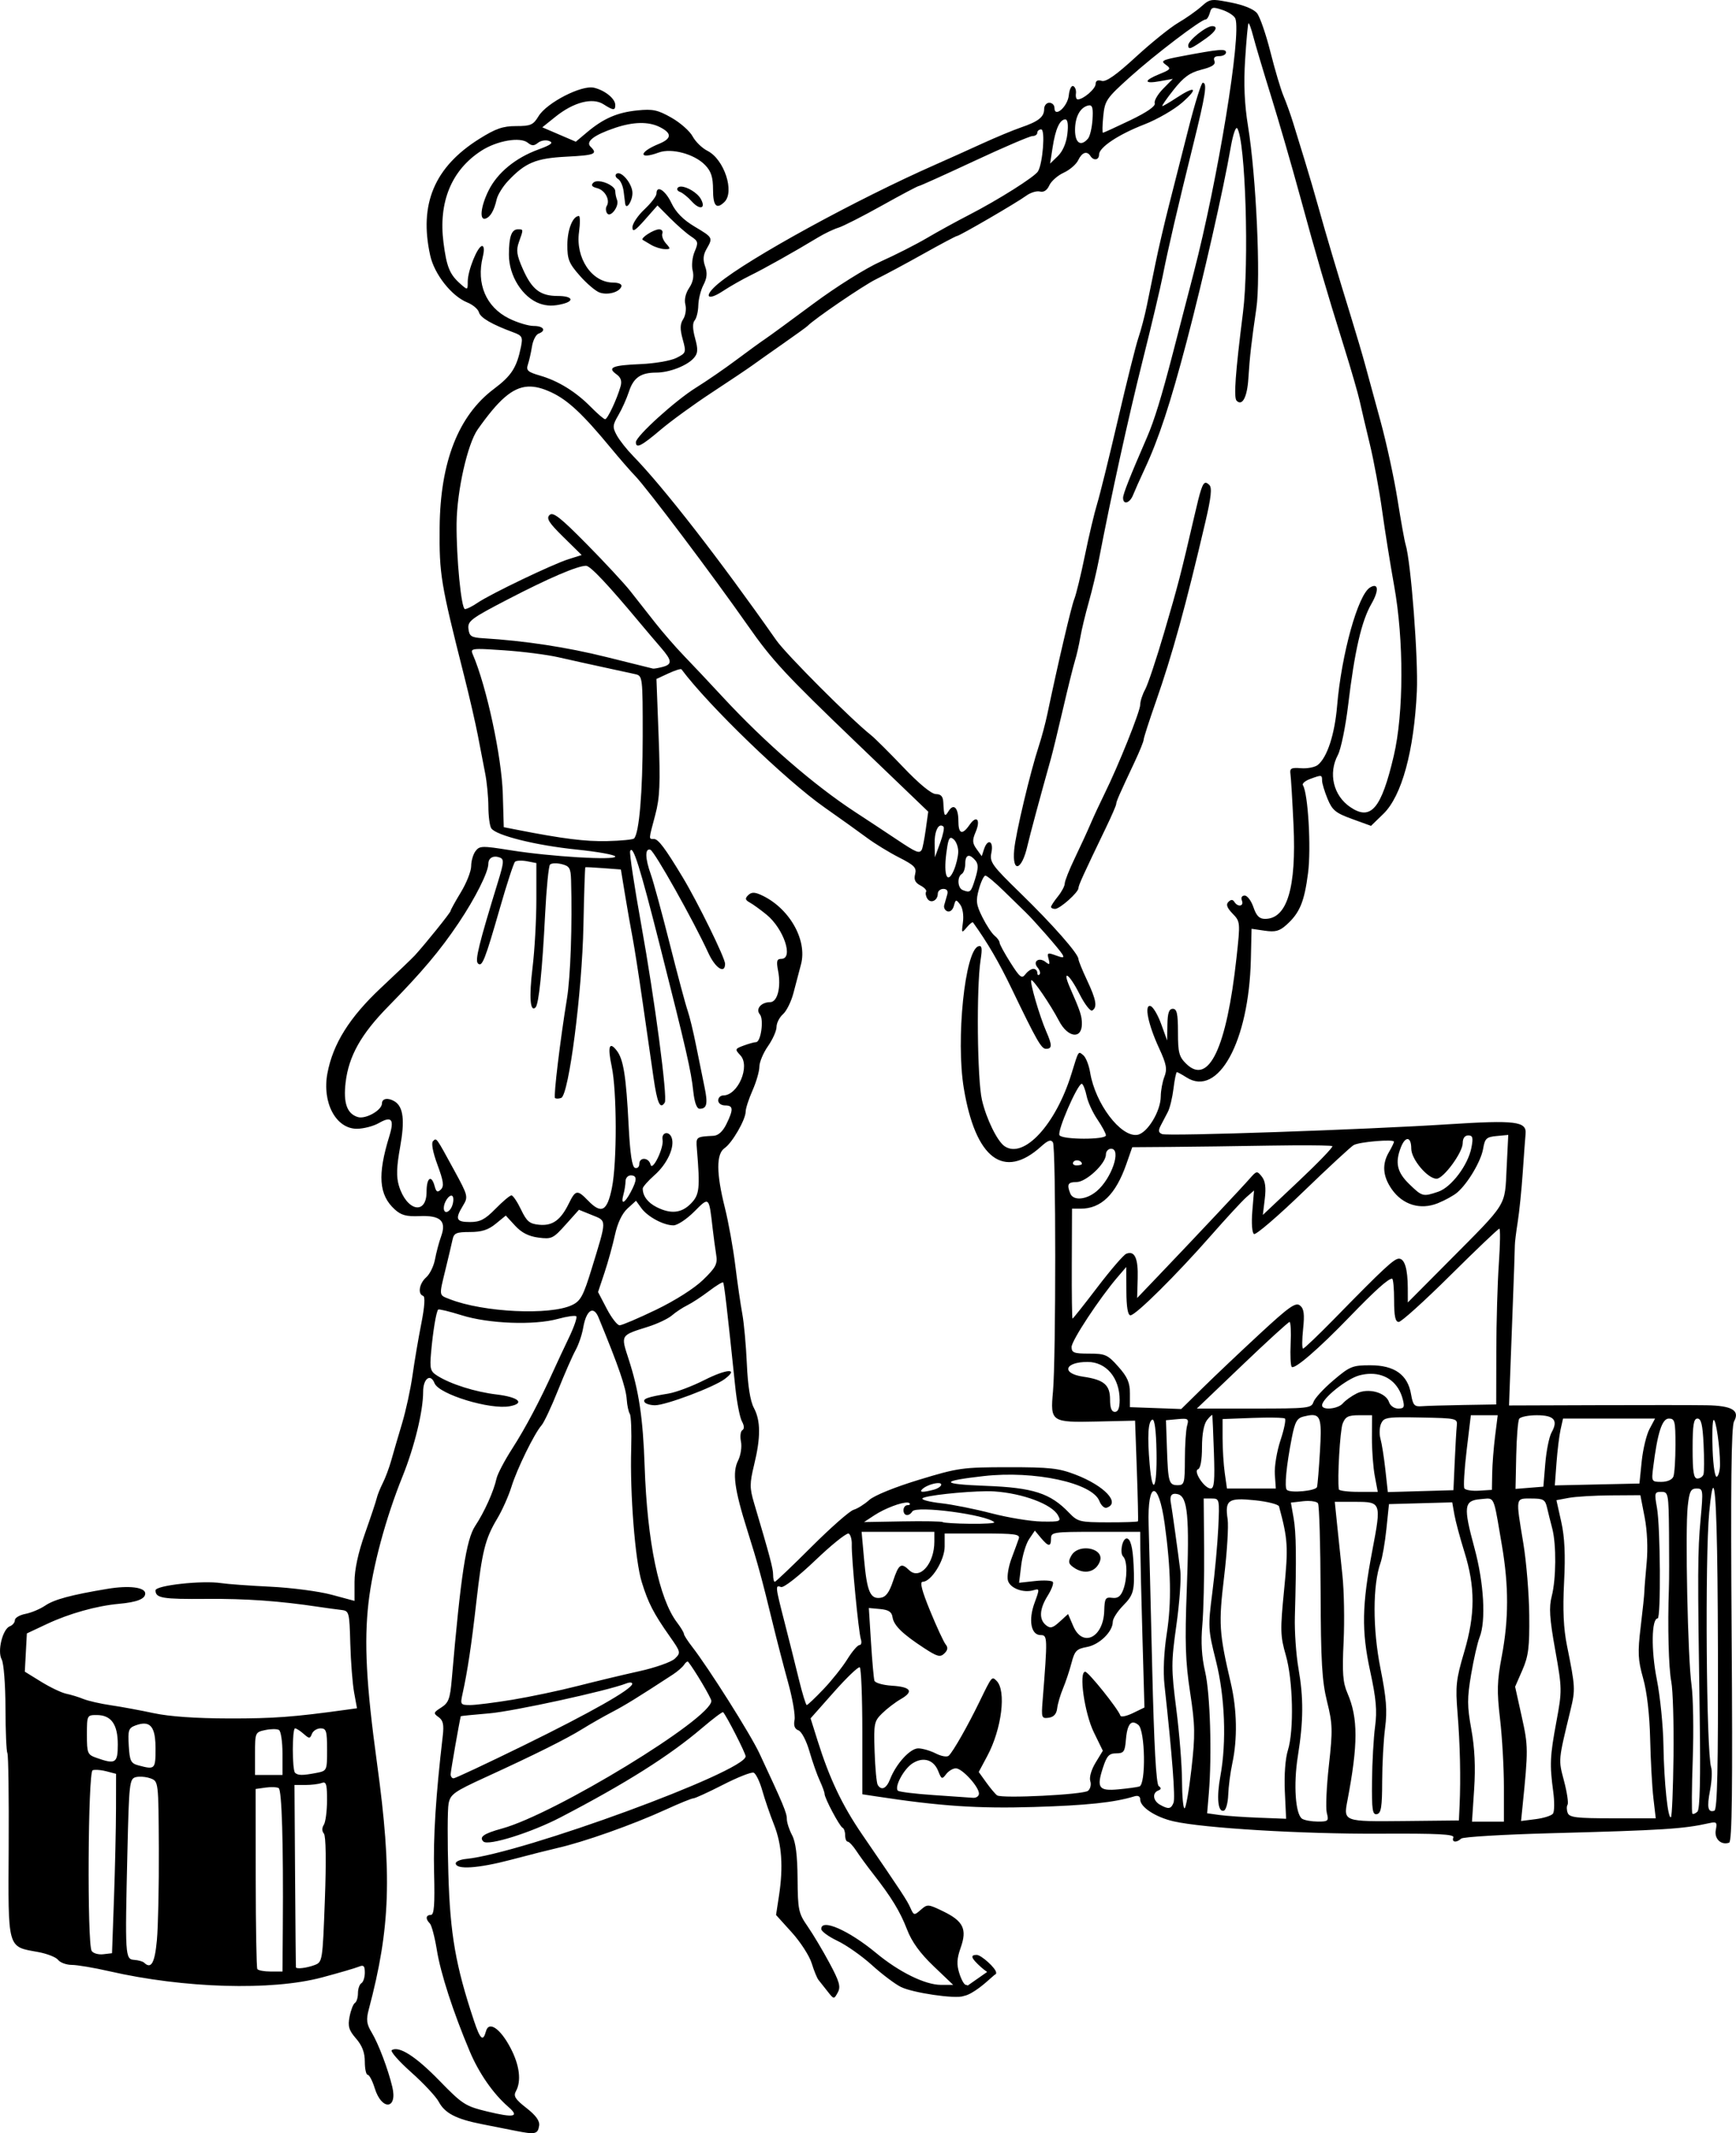 <?xml version="1.0" encoding="UTF-8"?>
<svg width="265.55mm" height="326.24mm" version="1.1" viewBox="0 0 940.91 1156" xmlns="http://www.w3.org/2000/svg">
<g transform="translate(367.62 -147.03)">
<path d="m291.01 147.04c-3.222-0.128-4.55 0.884-7.475 3.498-2.672 2.388-8.334 6.371-12.582 8.853-4.248 2.482-14.573 10.804-22.944 18.492-10.787 9.908-16.178 13.686-18.509 12.967-2.155-0.664-3.291-0.073-3.291 1.714 0 2.597-6.672 8.345-9.687 8.345-0.783 0-1.228-1.422-0.984-3.159s-0.394-3.565-1.417-4.062c-1.023-0.496-2.12 1.739-2.441 4.964-0.612 6.161-7.787 12.457-7.787 6.833 0-1.524-1.255-2.771-2.789-2.771-1.534 0-2.789 1.528-2.789 3.392 0 4.314-3.051 6.734-12.614 10.009-4.205 1.44-13.757 5.414-21.226 8.832-7.469 3.417-18.602 8.425-24.738 11.127-43.161 19.005-101.68 51.038-117.98 64.58-8.185 6.799-6.401 9.922 2.368 4.146 3.874-2.552 10.55-6.357 14.837-8.455 7.709-3.771 23.987-12.905 36.644-20.565 3.593-2.175 8.614-4.583 11.158-5.352 2.544-0.769 13.157-6.165 23.587-11.991 10.43-5.826 19.427-10.595 19.995-10.595 0.567 0 14.084-6.092 30.034-13.539s30.175-13.539 31.61-13.539c1.436 0 2.608-0.812 2.608-1.805s0.954-1.805 2.118-1.805c2.264 0 0.893 18.185-1.711 22.702-1.701 2.95-21.552 15.481-37.6 23.735-6.648 3.419-16.857 9.027-22.686 12.46-5.83 3.433-17.09 9.151-25.025 12.71-8.136 3.649-24.095 13.655-36.594 22.942-12.191 9.058-23.944 17.65-26.115 19.091-2.171 1.441-9.151 6.511-15.513 11.268-6.361 4.757-16.209 11.531-21.884 15.055-11.223 6.969-32.569 26.326-32.569 29.535 0 3.61 3.012 2.101 13.352-6.681 5.615-4.77 18.09-13.839 27.72-20.156 9.63-6.317 19.599-13.007 22.156-14.864s10.089-7.178 16.737-11.825c6.648-4.647 12.506-8.883 13.018-9.41 3.763-3.878 30.427-22.066 37.193-25.371 4.603-2.248 16.142-8.436 25.639-13.754 9.497-5.318 17.694-9.671 18.219-9.671 1.354 0 32.467-18.092 37.523-21.82 2.313-1.706 5.661-2.736 7.439-2.288 2.088 0.526 3.891-0.652 5.092-3.332 1.023-2.282 4.528-5.368 7.787-6.857s6.798-4.535 7.864-6.769c2.058-4.313 4.771-5.232 6.665-2.256 1.714 2.692 4.649 2.18 4.649-0.811 0-3.913 10.522-10.908 24.611-16.363 6.888-2.666 16.093-7.983 20.456-11.815 8.989-7.893 7.245-9.382-3.047-2.602-3.768 2.482-7.244 4.513-7.726 4.513-0.482 0 2.276-3.98 6.127-8.846 5.452-6.888 8.789-9.3 15.077-10.898 5.852-1.487 7.788-2.78 7.032-4.693-0.698-1.765 0.167-2.641 2.615-2.641 2.014 0 3.661-0.901 3.661-2.003 0-2.125-3.558-1.82-24.03 2.048-10.521 1.988-11.55 2.535-8.63 4.608 3.033 2.153 2.747 2.586-3.396 5.077-8.714 3.534-8.588 5.451 0.258 3.861l6.974-1.255-5.317 5.419c-2.925 2.982-4.944 6.503-4.486 7.823 0.534 1.54-4.223 4.83-13.257 9.17-7.75 3.723-14.415 6.769-14.812 6.769-0.397 0-0.322-4.041 0.167-8.98 0.836-8.443 1.7-9.71 14.489-21.21 13.607-12.237 38.517-31.185 40.996-31.185 0.724 0 1.747-1.61 2.277-3.579 0.858-3.185 1.616-3.356 6.876-1.576 3.25 1.1 6.38 3.188 6.955 4.643 3.409 8.624-9.49 87.421-22.541 137.7-2.448 9.432-7.504 28.927-11.238 43.323-6.268 24.17-10.17 36.852-14.158 46.031-9.246 21.283-12.916 30.568-12.916 32.683 0 3.974 3.65 2.934 5.423-1.544 0.884-2.234 3.689-8.529 6.236-13.99 7.694-16.496 13.906-35.358 22.89-69.498 8.82-33.522 19.942-82.526 23.761-104.7 1.222-7.096 2.795-11.695 3.585-10.492 4.462 6.79 6.507 72.748 3.095 99.847-4.139 32.868-5.091 46.07-3.443 47.748 3.042 3.099 5.722-1.923 6.353-11.899 0.757-11.974 1.692-20.167 4.344-38.165 2.432-16.5-0.08-71.405-4.515-98.715-1.938-11.931-2.413-22.833-1.569-36.103 0.665-10.456 1.48-19.293 1.809-19.642 0.329-0.348 1.507 2.901 2.622 7.221 1.115 4.32 5.441 18.818 9.611 32.221 4.169 13.403 11.233 37.773 15.698 54.154 9.015 33.074 13.982 50.079 23.99 82.134 3.72 11.914 7.477 24.911 8.35 28.882 0.873 3.971 3.357 14.531 5.517 23.467 2.16 8.935 5.165 25.182 6.679 36.103s4.439 29.198 6.498 40.616c5.319 29.493 5.227 69.055-0.214 92.189-6.754 28.717-12.394 35.349-23.58 27.743-9.169-6.234-12.024-18.27-6.705-28.255 1.647-3.091 4.148-15.254 5.561-27.028 3.53-29.418 7.23-45.499 12.622-54.863 4.2-7.294 3.835-11.617-0.748-8.867-6.544 3.926-15.467 35.992-17.852 64.15-1.313 15.504-5.37 27.916-10.464 32.02-1.548 1.247-5.638 2.049-9.088 1.78-5.342-0.416-6.193 0.045-5.742 3.12 0.291 1.986 1.036 14.348 1.656 27.472 1.617 34.242-3.459 51.052-15.415 51.052-3.093 0-4.697-1.608-6.298-6.318-1.181-3.475-3.31-6.318-4.733-6.318-1.535 0-2.154 1.101-1.518 2.708 1.223 3.094-2.183 3.719-4.075 0.747-0.89-1.398-1.824-1.406-3.247-0.025-1.423 1.381-0.773 3.203 2.263 6.339 4.198 4.338 4.229 4.687 2.121 23.943-5.343 48.801-15.024 69.306-27.157 57.528-3.982-3.865-4.566-6.05-4.566-17.145 0-10.102-0.574-12.721-2.789-12.721-2.068 0-2.824 2.218-2.931 8.574l-0.145 8.574-3.233-8.913c-1.778-4.903-4.35-9.278-5.717-9.72-3.629-1.174-1.431 9.8 4.558 22.755 4.016 8.688 4.524 11.389 2.913 15.502-1.073 2.74-1.966 7.57-1.983 10.732-0.043 8.095-7.389 20.045-12.785 20.794-8.975 1.247-22.713-16.945-25.479-33.741-0.671-4.076-2.361-8.332-3.756-9.456-2.758-2.222-2.427-2.749-6.382 10.098-8.47 27.514-25.864 46.333-36.263 39.234-3.953-2.699-9.879-14.822-12.251-25.068-2.57-11.101-3.049-60.859-0.73-75.869 0.987-6.392 0.721-8.015-1.206-7.4-7.308 2.331-12.261 50.608-7.896 76.941 6.345 38.274 21.708 49.816 41.951 31.509 3.675-3.323 5.275-3.867 6.364-2.158 1.634 2.567 1.651 117.12 0.018 135.02-1.497 16.424-0.968 16.785 23.918 16.222l20.58-0.465 0.963 26.961c0.528 14.829 0.801 27.236 0.61 27.571-0.19 0.335-7.557 0.588-16.374 0.564-15.299-0.041-16.263-0.283-21.117-5.327-10.092-10.487-19.37-13.468-44.933-14.438-24.878-0.943-25.25-2.586-1.202-5.303 27.478-3.104 58.839 3.648 62.698 13.5 0.942 2.404 2.704 4.051 3.912 3.66 7.726-2.5-1.086-11.889-16.846-17.949-9.098-3.499-13.913-4.029-36.517-4.009-24.869 0.022-27.034 0.328-48.351 6.812-13.131 3.994-24.229 8.509-26.965 10.972-2.557 2.301-6.369 4.688-8.474 5.303-2.105 0.614-12.367 9.643-22.802 20.061-10.435 10.418-19.382 18.94-19.882 18.94-0.501 0-0.912-1.7-0.912-3.78 0-3.424-1.73-9.952-10.319-38.885-2.435-8.203-2.432-10.594 0.036-20.759 3.611-14.869 3.566-23.852-0.153-30.832-1.954-3.667-3.274-11.964-3.796-23.83-0.44-10.012-1.559-22.265-2.488-27.229-0.929-4.964-2.635-16.743-3.788-26.175-1.154-9.432-3.708-23.555-5.673-31.386-4.654-18.537-4.687-29.027-0.105-32.144 4.105-2.793 11.408-15.458 11.408-19.783 0-1.67 1.674-6.826 3.719-11.458 2.046-4.632 3.719-10.427 3.719-12.879s2.092-7.45 4.649-11.102c2.557-3.653 4.649-8.356 4.649-10.454 0-2.098 1.578-5.2 3.505-6.893 1.927-1.693 4.486-6.894 5.688-11.561 1.202-4.666 3.023-11.582 4.046-15.368 3.625-13.415-6.572-31.021-21.887-37.795-3.355-1.484-5.034-1.42-6.741 0.254-1.795 1.76-1.612 2.595 0.879 3.959 1.736 0.951 5.826 3.908 9.088 6.572 9.338 7.628 14.795 23.964 8.005 23.964-2.431 0-2.758 1.222-1.743 6.47 1.721 8.903-0.343 16.997-4.333 16.997-4.874 0-8.007 3.74-5.546 6.618 2.274 2.659 0.563 15.044-2.078 15.044-0.91 0-3.914 0.833-6.672 1.851-4.8 1.771-4.877 2.001-1.805 5.296 5.467 5.864-1.326 21.736-9.302 21.736-1.494 0-2.717 1.218-2.717 2.708 0 1.504 1.653 2.708 3.719 2.708 4.504 0 4.652 2.064 0.719 10.108-1.948 3.985-4.396 6.211-6.974 6.346-9.529 0.499-9.565 0.528-9.03 7.013 1.78 21.554 1.423 24.894-3.171 29.64-5.09 5.259-10.892 5.888-18.604 2.017-4.844-2.431-7.573-6.068-7.573-10.098 0-0.888 2.899-4.175 6.443-7.305 6.939-6.13 11.136-15.437 9.186-20.371-1.493-3.777-5.599-2.72-4.874 1.255 0.795 4.362-5.532 17.403-6.52 13.436-0.98-3.939-6.095-4.19-6.095-0.3 0 1.572-1.046 2.523-2.325 2.112-1.608-0.517-2.676-7.659-3.465-23.167-1.349-26.526-2.791-35.63-6.389-40.337-4.088-5.348-5.091-2.306-2.789 8.458 2.854 13.346 2.929 52.082 0.127 65.87-2.599 12.793-5.679 14.39-13.054 6.769-5.682-5.871-6.677-5.71-10.272 1.643-4.426 9.054-8.85 12.241-16.054 11.571-5.272-0.49-6.774-1.746-9.887-8.25-2.019-4.22-4.356-7.672-5.19-7.672-0.835 0-4.702 3.249-8.594 7.221-5.737 5.854-8.361 7.221-13.871 7.221-7.536 0-8.225-1.609-3.799-8.881 2.904-4.771 2.755-5.368-4.722-19.067-10.083-18.473-9.571-17.769-11.546-15.851-1.017 0.987-0.043 6.094 2.441 12.795 3.275 8.835 3.657 11.614 1.841 13.376-1.816 1.762-2.518 1.385-3.378-1.809-1.74-6.457-4.373-4.65-4.373 3 0 12.9-10.842 10.542-15.001-3.261-1.445-4.795-1.27-10.223 0.665-20.918 2.63-14.538 1.75-21.833-2.982-24.754-3.509-2.166-6.857-1.641-6.857 1.079 0 3.697-8.866 8.709-13.101 7.404-5.862-1.806-7.918-7.644-6.603-18.76 1.688-14.265 8.347-26.142 23.049-41.116 18.277-18.616 28.156-30.333 38.239-45.358 8.966-13.36 16.065-27.491 16.065-31.974 0-3.227 2.706-4.733 6.175-3.441 2.427 0.904 2.308 2.597-0.915 13.091-10.386 33.812-12.571 42.682-10.907 44.296 2.272 2.205 3.752-1.534 12.048-30.402 3.704-12.888 7.335-23.996 8.071-24.683 0.735-0.687 3.638-0.811 6.451-0.275l5.114 0.977v19.79c0 10.884-0.928 27.435-2.063 36.78-1.953 16.074-1.323 24.522 1.613 21.672 1.778-1.726 3.668-20.151 5.205-50.685 0.7-13.9 1.889-25.925 2.641-26.725 0.752-0.8 3.579-0.916 6.284-0.257 4.277 1.042 4.946 2.175 5.132 8.677 0.695 24.299-0.286 52.394-2.248 64.336-3.586 21.818-7.329 52.889-6.472 53.721 0.5 0.485 2.015 0.468 3.367-0.035 4.137-1.541 11.327-57.212 12.048-93.293 0.346-17.317 0.817-31.582 1.046-31.699 0.229-0.117 4.654 0.105 9.836 0.497l9.422 0.712 2.274 13.838c1.251 7.611 3.06 17.9 4.021 22.864s3.434 20.804 5.499 35.2c2.065 14.396 4.729 32.876 5.92 41.067 2.01 13.825 3.569 17.246 6.069 13.32 1.617-2.54-5.437-55.835-12.778-96.536-3.733-20.701-6.426-38.572-5.986-39.713 1.457-3.776 5.252 8.28 16.112 51.175 14.379 56.794 16.907 67.821 18.106 78.975 0.652 6.07 1.89 9.477 3.44 9.477 3.968 0 4.562-2.732 2.611-11.984-1.018-4.826-3.059-14.868-4.537-22.314-1.477-7.446-3.546-15.976-4.598-18.954-1.053-2.978-5.402-19.225-9.665-36.103-4.263-16.878-8.883-33.834-10.268-37.682-3.139-8.722-3.242-14.297-0.243-13.327 2.199 0.711 23.394 38.445 31.44 55.974 3.768 8.209 9.055 11.608 9.055 5.821 0-3.132-14.796-33.316-22.984-46.888-9.608-15.924-13.226-20.732-15.604-20.745-2.882-0.015-2.921 0.725 0.719-12.953 2.51-9.432 2.833-16.871 1.852-42.594l-1.188-31.167 6.491-3.004c3.571-1.653 6.754-2.654 7.072-2.228 14.7 19.704 56.577 60.142 77.444 74.783 8.49 5.957 18.897 13.403 23.126 16.546 4.228 3.143 12.063 7.94 17.412 10.658 8.292 4.213 9.571 5.545 8.67 9.029-0.768 2.97 0.021 4.646 2.88 6.131 2.164 1.124 3.549 2.65 3.076 3.392-0.473 0.742-0.173 2.43 0.668 3.751 1.814 2.849 5.662 1.028 5.662-2.679 0-1.431 1.354-2.602 3.007-2.602 1.974 0 2.692 1.085 2.088 3.159-0.506 1.737-1.232 4.276-1.613 5.641-0.38 1.365 0.408 2.873 1.754 3.349 1.391 0.493 2.895-0.791 3.483-2.976 0.966-3.587 1.192-3.632 3.411-0.688 1.361 1.807 2.006 5.875 1.504 9.519-0.826 6.003-0.713 6.168 2.023 2.888 1.596-1.913 3.15-3.132 3.454-2.708 7.939 11.073 13.97 21.415 20.975 35.969 13.467 27.978 16.04 32.493 18.517 32.493 3.435 0 3.471-1.872 0.174-9.414-3.586-8.204-9.025-26.845-8.096-27.747 0.846-0.821 10.418 13.213 15.037 22.05 4.773 9.132 12.386 10.105 12.386 1.583 0-4.294-0.814-6.779-6.371-19.416-4.638-10.548-0.578-7.951 5.081 3.251 2.784 5.511 5.885 9.525 6.894 8.92 2.886-1.732 2.193-5.774-2.815-16.401-2.557-5.426-4.649-10.581-4.649-11.455 0-2.836-13.937-18.677-31.327-35.606-15.708-15.291-16.908-16.963-15.847-22.113 1.304-6.328-2.046-7.83-4.017-1.802l-1.231 3.765-2.793-3.871c-2.313-3.206-2.402-4.795-0.505-9.241 2.841-6.659 0.526-9.405-3.287-3.899-3.997 5.771-6.08 5.038-6.08-2.147 0-7.212-2.647-9.712-5.408-5.109-1.997 3.33-2.42 2.578-2.757-4.88-0.146-3.229-1.266-4.478-4.046-4.513-2.381-0.03-9.08-5.544-17.605-14.49-7.569-7.943-15.464-15.792-17.543-17.445-10.932-8.69-45.989-43.806-51.318-51.404-30.908-44.068-61.183-83.016-77.666-99.907-3.404-3.488-7.377-8.531-8.83-11.208-2.357-4.344-2.266-5.508 0.868-10.831 1.931-3.28 4.507-9.018 5.724-12.749 2.486-7.621 6.423-10.365 14.87-10.365 7.103 0 16.835-3.807 20.402-7.982 2.159-2.527 2.273-4.563 0.603-10.637-1.369-4.978-1.445-8.238-0.225-9.664 1.012-1.184 1.901-4.849 1.972-8.144 0.071-3.296 1.33-8.293 2.797-11.106 1.931-3.703 2.176-6.477 0.893-10.048-1.268-3.53-1.057-6.181 0.737-9.325 3.566-6.25 3.573-6.233-6.433-12.209-6.203-3.705-10.171-7.734-12.553-12.745-3.336-7.018-8.132-10.006-8.132-5.066 0 1.294-2.929 5.108-6.509 8.476-3.58 3.368-6.509 7.737-6.509 9.706 0 2.819 1.444 1.943 6.788-4.118l6.792-7.7 6.883 6.924c3.786 3.807 8.837 8.212 11.227 9.787 3.966 2.614 4.146 3.338 2.03 8.296-1.278 2.994-1.763 7.587-1.079 10.235 0.823 3.183 0.178 6.379-1.911 9.473-1.928 2.856-2.717 6.348-2.034 8.99 0.614 2.377 0.088 5.927-1.173 7.887-1.737 2.7-1.803 5.347-0.269 10.926 1.963 7.14 1.859 7.443-3.458 10.112-3.016 1.514-11.74 3.014-19.392 3.335-15.32 0.643-18.21 1.866-13.065 5.518 2.407 1.708 3.061 3.669 2.212 6.621-2.02 7.024-7.06 17.731-8.347 17.731-0.667 0-4.095-2.932-7.62-6.515-8.213-8.349-17.709-14.232-27.63-17.117-6.725-1.956-7.683-2.825-6.611-6.022 0.689-2.056 1.683-6.442 2.208-9.745 0.526-3.303 2.114-6.437 3.527-6.963 4.405-1.641 2.816-4.181-2.615-4.181-2.852 0-8.869-1.828-13.373-4.062-12.427-6.163-17.798-18.785-14.205-33.395 0.874-3.552 0.734-5.867-0.36-5.867-2.413 0-7.791 13.301-7.791 19.271 0 4.712-0.035 4.723-3.89 1.336-5.884-5.169-7.534-9.161-9.24-22.353-2.854-22.067 4.324-39.48 20.587-49.927 8.468-5.44 20.993-7.588 25.073-4.301 2.229 1.795 3.376 1.804 5.572 0.035 1.521-1.226 4.241-1.661 6.044-0.966 2.507 0.966 1.088 2.065-6.022 4.675-12.298 4.514-22.025 12.54-26.798 22.109-4.281 8.584-5.145 16.387-1.693 15.27 2.644-0.856 4.671-4.353 6.044-10.422 0.561-2.482 3.333-6.965 6.156-9.963 9.357-9.936 15.086-12.321 31.632-13.168 15.503-0.794 17.149-1.468 13.119-5.38-2.858-2.775 1.785-6.36 13.25-10.228 9.9-3.34 18.078-3.506 24.161-0.494 6.81 3.373 6.672 6.308-0.429 9.188-11.054 4.483-11.09 8.736-0.04 4.657 6.903-2.548 19.341 0.806 25.112 6.769 3.293 3.402 4.311 6.539 4.319 13.334 0.01 8.868 1.858 10.893 6.146 6.731 5.706-5.538-0.119-23.198-9.146-27.729-2.913-1.462-6.539-4.99-8.056-7.838-1.517-2.848-6.67-7.402-11.452-10.122-7.437-4.231-10.107-4.806-18.451-3.97-10.922 1.094-18.391 4.334-27.35 11.864l-6.069 5.102-18.168-7.799 7.224-5.793c9.765-7.829 19.994-10.48 25.912-6.716 5.417 3.446 6.418 3.508 6.418 0.391 0-3.383-5.557-7.892-11.503-9.332-6.685-1.619-25.613 8.093-30.081 15.435-2.888 4.746-4.262 5.348-12.16 5.348-7.174 0-11.061 1.353-19.991 6.956-24.286 15.237-32.727 35.3-26.573 63.155 2.251 10.186 11.613 22.053 20.093 25.462 3.012 1.211 5.855 3.613 6.32 5.338 0.799 2.967 6.975 6.558 18.745 10.901 4.67 1.724 5.103 2.559 4.039 7.788-2.29 11.254-5.134 15.689-14.634 22.808-19.28 14.446-29.136 39.586-29.449 75.111-0.225 25.493 0.527 30.055 13.257 80.329 2.891 11.418 6.257 26.039 7.482 32.493 1.225 6.453 2.997 15.631 3.937 20.396 0.941 4.765 1.725 12.888 1.74 18.051 0.016 5.163 0.716 10.44 1.555 11.723 2.539 3.884 24.154 9.27 46.302 11.536 11.507 1.177 20.921 2.881 20.921 3.787 0 2.153-35.043 0.05-56.686-3.402-15.561-2.482-16.869-2.449-19.061 0.462-1.295 1.719-2.357 5.371-2.357 8.116 0 2.745-2.51 9.122-5.579 14.173s-5.579 9.61-5.579 10.129c0 0.869-13.658 17.847-19.443 24.168-1.363 1.489-9.563 9.341-18.222 17.445-17.082 15.987-26.115 30.391-29.104 46.412-2.948 15.8 4.596 30.01 15.934 30.01 3.608 0 8.967-1.379 11.906-3.064 7.031-4.032 8.565-2.098 5.702 7.182-6.454 20.917-5.653 31.733 2.924 39.554 3.498 3.19 6.327 3.959 13.428 3.66 11.461-0.484 14.769 2.616 11.739 11.004-1.142 3.161-2.627 8.742-3.302 12.4-0.674 3.658-2.817 8.047-4.762 9.755-3.781 3.321-4.741 9.078-1.678 10.069 1.187 0.384 0.827 5.822-0.999 15.04-1.573 7.943-3.712 20.533-4.754 27.98-1.042 7.446-3.605 19.225-5.695 26.175-2.09 6.95-4.702 15.885-5.804 19.857s-3.175 9.534-4.606 12.361c-1.43 2.827-2.898 6.483-3.265 8.123-0.367 1.64-3.232 10.243-6.367 19.116-3.739 10.584-5.702 19.662-5.702 26.386v10.249l-12.418-3.342c-6.83-1.838-21.684-3.791-33.009-4.34-11.325-0.549-23.379-1.424-26.791-1.943-10.347-1.573-35.642 1.206-35.642 3.917 0 4.209 3.695 4.83 27.619 4.626 21.235-0.181 39.63 1.123 60.714 4.301 4.091 0.617 9.531 1.359 12.088 1.65 4.57 0.52 4.658 0.834 5.154 18.379 0.278 9.818 1.209 21.696 2.067 26.393l1.558 8.539-5.782 0.804c-28.498 3.956-39.515 4.773-63.609 4.721-17.955-0.039-32.305-1.046-40.738-2.856-7.16-1.537-17.62-3.467-23.246-4.291-5.625-0.823-12.32-2.347-14.877-3.388-2.557-1.041-6.741-2.323-9.298-2.849s-8.664-3.432-13.573-6.459l-8.924-5.504 0.556-10.366 0.556-10.362 10.853-5.102c12.023-5.654 26.932-9.839 38.929-10.926 9.866-0.894 14.376-2.657 14.376-5.616 0-3.379-8.791-4.46-20.456-2.517-19.756 3.291-28.871 5.743-33.782 9.086-2.727 1.856-7.538 3.872-10.693 4.485s-5.735 2.147-5.735 3.406-1.203 2.735-2.673 3.282c-3.954 1.473-6.941 13.495-4.468 17.981 1.117 2.027 2.027 13.684 2.056 26.368 0.028 12.505 0.493 23.495 1.032 24.422 0.539 0.927 0.856 23.767 0.705 50.756-0.314 55.955-0.856 54.007 15.836 57.003 4.895 0.878 9.83 2.809 10.965 4.291 1.136 1.482 4.483 2.7 7.439 2.708 2.956 0.01 12.067 1.546 20.249 3.42 40.492 9.274 88.008 10.668 115.3 3.381 9.205-2.458 18.201-5.084 19.991-5.835 2.616-1.097 3.254-0.464 3.254 3.233 0 2.53-0.837 5.101-1.86 5.715-1.023 0.614-1.86 3.051-1.86 5.415 0 2.365-0.742 4.745-1.649 5.288-0.907 0.544-2.206 3.876-2.888 7.404-1.022 5.287-0.405 7.378 3.509 11.892 3.325 3.836 4.747 7.602 4.747 12.562 0 3.895 0.705 7.08 1.565 7.08 0.861 0 2.583 3.292 3.825 7.316 3.757 12.172 12.431 11.507 9.516-0.73-2.292-9.621-7.526-23.449-11.143-29.443-2.83-4.689-3.114-6.945-1.602-12.636 11.731-44.146 12.701-73.182 4.457-133.29-5.858-42.707-7.074-65.635-4.62-87.091 2.214-19.357 9.344-45.836 18.353-68.151 6.556-16.24 11.263-35.527 11.263-46.147 0-7.134 3.995-10.107 6.175-4.594 2.377 6.013 30.249 14.519 40.84 12.463 8.416-1.634 4.681-4.942-7.184-6.36-11.588-1.385-24.811-5.551-32.075-10.108-3.898-2.445-4.244-3.735-3.44-12.798 1.016-11.453 2.783-22.078 3.839-23.104 0.393-0.381 6.166 1.017 12.829 3.106 14.576 4.571 39.186 5.489 52.063 1.943 4.888-1.346 9.368-1.98 9.956-1.41 0.587 0.57-1.196 5.76-3.963 11.532-2.766 5.772-6.497 13.742-8.292 17.713-7.419 16.413-15.33 31.364-22.443 42.421-4.152 6.453-7.994 13.764-8.536 16.246-1.506 6.901-6.594 18.214-11.536 25.649-4.894 7.364-7.843 26.657-12.723 83.206-0.906 10.497-1.735 12.709-5.695 15.227-4.264 2.712-4.377 3.126-1.446 5.207 2.444 1.734 2.973 4.072 2.277 10.045-3.816 32.762-5.205 54.667-4.711 74.3 0.438 17.372 0.017 22.845-1.751 22.843-2.755 0-3.025 2.2-0.567 4.601 0.965 0.943 2.675 7.4 3.799 14.35 2.07 12.797 8.844 33.668 17.87 55.057 4.998 11.844 12.737 22.964 20.888 30.01 6.234 5.389 3.222 6.052-11.416 2.51-11.916-2.883-13.451-3.874-26.035-16.8-12.704-13.049-21.75-18.848-25.705-16.476-0.986 0.592 3.717 5.978 10.453 11.97 6.736 5.992 13.488 13.217 15.001 16.056 3.284 6.165 9.372 9.336 23.14 12.054 5.625 1.11 13.994 2.769 18.596 3.684 10.575 2.103 11.959 1.795 12.662-2.817 0.394-2.588-1.748-5.56-6.905-9.583-6.067-4.732-7.136-6.441-5.684-9.075 3.039-5.512 1.994-14.038-2.858-23.333-5.572-10.673-11.815-14.953-13.373-9.167-1.574 5.842-3.108 4.49-6.516-5.743-9.942-29.856-12.876-46.691-13.864-79.522-0.536-17.822-0.485-34.949 0.116-38.06 0.989-5.118 2.906-6.482 20.155-14.381 26.652-12.205 43.838-20.777 52.531-26.192 4.091-2.549 11.204-6.603 15.807-9.012 7.329-3.835 13.845-7.853 33.1-20.417 2.546-1.661 5.3-4.077 6.12-5.366 0.82-1.289 1.795-1.959 2.168-1.491 3.505 4.394 12.542 19.644 12.542 21.165 0 9.596-84.845 61.322-113.44 69.16-9.934 2.723-12.618 4.598-10.094 7.048 2.56 2.485 25.863-4.814 41.733-13.073 35.388-18.416 59.057-33.355 76.794-48.467 5.94-5.061 11.067-8.91 11.398-8.553 1.913 2.067 12.204 22.247 12.197 23.918-0.033 8.216-120.95 52.582-151.55 55.607-3.068 0.303-5.579 1.362-5.579 2.355 0 3.587 12.05 2.814 30.019-1.929 10.083-2.661 21.26-5.494 24.84-6.297 14.386-3.225 40.995-12.643 58.931-20.854 7.352-3.366 14.115-6.121 15.03-6.121 0.915 0 8.143-3.312 16.061-7.362s15.378-6.993 16.581-6.544c1.202 0.45 3.309 4.777 4.678 9.618s4.221 13.156 6.342 18.478c4.268 10.715 5.128 22.899 2.724 38.624l-1.591 10.397 8.55 9.459c4.702 5.204 9.547 12.712 10.766 16.684 1.219 3.971 2.873 8.033 3.672 9.026 0.799 0.993 3.009 3.79 4.914 6.212 3.455 4.393 3.472 4.394 5.543 0.638 1.724-3.127 0.954-5.859-4.533-16.077-3.635-6.769-8.973-15.707-11.862-19.864-4.874-7.01-5.264-8.876-5.386-25.773-0.092-12.602-1.011-19.865-2.978-23.558-1.564-2.936-2.844-6.903-2.844-8.818 0-3.256-1.944-7.905-14.852-35.511-4.855-10.382-27.517-46.26-36.594-57.934-2.389-3.072-4.344-6.152-4.344-6.843s-1.672-3.455-3.716-6.145c-9.758-12.842-16.168-43.72-17.558-84.563-0.894-26.263-3.089-40.94-8.713-58.233-4.264-13.112-4.502-12.721 10.461-17.431 5.114-1.61 10.972-4.38 13.018-6.156s5.811-4.261 8.368-5.521 7.827-4.71 11.71-7.665c3.883-2.954 7.345-5.068 7.693-4.7 0.572 0.606 2.188 14.512 6.607 56.873 0.843 8.079 2.451 16.356 3.574 18.393 1.294 2.348 1.383 4.102 0.24 4.788-0.992 0.595-1.333 3.374-0.755 6.177 0.58 2.813-0.119 7.431-1.558 10.309-3.219 6.439-2.016 15.52 4.987 37.707 5.621 17.806 7.897 26.139 13.82 50.544 2.169 8.935 5.911 23.349 8.314 32.031 2.403 8.681 3.967 17.811 3.48 20.287-0.601 3.052 0.085 4.86 2.125 5.62 1.684 0.627 4.295 5.605 5.935 11.307 1.611 5.601 4.121 12.744 5.575 15.872 1.454 3.129 2.641 6.378 2.637 7.221-0.008 2.307 8.166 17.689 9.767 18.379 0.767 0.331 1.395 2.159 1.395 4.062s0.628 3.467 1.395 3.473c0.767 0.01 2.859 2.24 4.646 4.964 1.786 2.724 5.788 8.199 8.895 12.171 10.138 12.959 14.818 20.618 18.615 30.469 2.575 6.682 7.037 12.845 14.369 19.85l10.631 10.154h-6.592c-8.58 0-22.65-6.9-35.104-17.219-14.957-12.393-29.988-18.96-29.798-13.017 0.04 1.241 4.015 4.13 8.833 6.42s13.182 8.174 18.586 13.073c5.403 4.9 12.453 10.227 15.665 11.839 6.447 3.236 29.586 6.624 34.004 4.978 0.072-0.027 0.138-0.064 0.207-0.095 0.16-0.024 0.313-0.045 0.505-0.092 4.56-1.107 11.401-7.192 11.401-7.192l4.78-4.178c0.332-0.084 0.577-0.274 0.694-0.606l0.225-0.198-0.153-0.12c0.01-0.081 0.022-0.156 0.022-0.247 0-2.272-8.052-9.593-10.551-9.593-3.647 0-3.024 1.792 2.281 6.565 1.227 1.103 2.373 1.991 3.411 2.679l-10.544 7.372c-0.25-0.226-0.581-0.37-1.021-0.37-0.851 0-2.436-2.812-3.523-6.251-1.52-4.809-1.349-8.023 0.741-13.912 3.553-10.012 1.455-14.376-9.458-19.666-8.178-3.965-8.593-3.994-12.168-0.853-3.588 3.152-3.762 3.121-5.63-1.047-1.872-4.178-4.478-8.139-26.159-39.78-10.793-15.751-17.67-30.218-24.117-50.72l-3.836-12.192 12.629-14.247c6.946-7.835 13.256-13.877 14.024-13.426 0.767 0.451 1.395 16.119 1.395 34.816v33.991l6.974 1.068c34.991 5.362 55.556 6.757 86.009 5.832 28.816-0.875 43.601-2.439 54.395-5.75 2.107-0.646 3.254-0.044 3.254 1.703 0 4.147 8.386 9.611 18.153 11.832 16.153 3.673 69.701 6.886 111.32 6.678 32.216-0.161 40.946 0.281 40.248 2.048-1.037 2.623 1.674 3.013 4.25 0.61 0.972-0.906 22.686-2.209 48.256-2.895 61.5-1.649 72.085-2.323 86.245-5.486 3.926-0.877 4.318-0.467 3.501 3.681-0.945 4.797 2.868 8.445 7.232 6.917 1.586-0.555 1.935-29.477 1.355-112.62-0.562-80.442-0.197-112.94 1.3-115.65 3.302-5.989-1.082-8.552-15.019-8.782-6.648-0.11-33.427-0.126-59.509-0.039l-47.421 0.159 0.2-5.92c0.108-3.256 0.82-22.169 1.584-42.026 0.764-19.857 1.377-37.321 1.358-38.811-0.018-1.489 0.68-7.175 1.551-12.636 0.871-5.461 2.107-17.645 2.746-27.077 0.639-9.432 1.319-18.726 1.511-20.653 0.681-6.825-5.346-7.583-41.733-5.25-45.771 2.934-151.88 6.574-155.23 5.324-2.037-0.759-2.222-1.876-0.777-4.65 1.046-2.008 2.784-5.339 3.865-7.4 1.08-2.062 2.451-7.748 3.047-12.636 0.596-4.888 1.418-8.888 1.823-8.888 0.405 0 2.765 1.293 5.245 2.87 17.195 10.937 33.814-19.499 34.857-63.832l0.392-16.712 7.115 1.03c5.756 0.833 7.998 0.237 11.75-3.131 7.247-6.506 9.72-12.43 11.75-28.142 1.748-13.531 0.01-43.179-2.789-47.575-0.546-0.857 1.205-2.373 3.89-3.364 6.299-2.325 6.498-2.296 6.498 0.871 0 1.469 1.334 5.906 2.964 9.861 2.563 6.217 4.361 7.696 13.265 10.93l10.297 3.741 6.698-6.501c9.963-9.671 16.613-33.989 18.142-66.346 0.832-17.598-3.205-70.307-6.098-79.634-0.586-1.888-2.558-12.854-4.384-24.369-1.826-11.515-5.988-30.687-9.247-42.601-3.259-11.914-7.026-25.723-8.372-30.687s-4.703-16.337-7.46-25.272c-7.594-24.612-13.818-45.549-17.71-59.57-1.929-6.95-5.259-18.322-7.399-25.272-2.139-6.95-5.014-16.291-6.389-20.759-1.375-4.468-3.71-10.966-5.187-14.441-1.477-3.475-4.667-14.193-7.09-23.819-2.423-9.627-5.699-19.118-7.279-21.091-1.784-2.226-7.125-4.419-14.089-5.789-4.051-0.797-6.664-1.287-8.597-1.364zm-1.645 14.156c-3.272 0-12.945 7.754-12.945 10.376 0 2.648 1.344 2.121 9.763-3.829 5.24-3.703 6.623-6.547 3.182-6.547zm-5.089 30.687c-0.794 0-4.275 11.169-7.736 24.821-3.461 13.651-8.262 32.538-10.668 41.97-2.406 9.432-5.615 23.241-7.133 30.687-1.518 7.446-3.682 18.006-4.805 23.467-1.123 5.461-3.151 13.178-4.508 17.149s-6.338 23.873-11.071 44.226c-4.733 20.353-9.825 40.97-11.314 45.816-1.489 4.846-4.472 17.422-6.629 27.948-2.156 10.526-4.749 21.183-5.761 23.682-1.603 3.959-8.752 34.476-14.597 62.309-1.042 4.964-3.098 12.681-4.569 17.149-4.689 14.241-12.604 47.536-13.41 56.411-1.172 12.911 4.101 11.356 7.17-2.115 1.284-5.638 7.182-27.53 12.68-47.075 0.977-3.475 3.943-15.66 6.592-27.077 2.649-11.418 5.572-23.196 6.494-26.175 0.923-2.978 2.226-8.665 2.898-12.636 0.672-3.971 2.72-12.501 4.551-18.954 1.832-6.453 4.343-17.013 5.583-23.467 6.547-34.094 15.957-76.894 23.612-107.41 4.733-18.864 9.649-39.578 10.922-46.031 2.916-14.785 8.03-36.799 16.504-71.032 6.772-27.355 7.747-33.667 5.194-33.667zm-61.201 12.231c1.473 0.128 1.802 2.126 1.453 7.626-0.284 4.468-1.379 9.139-2.433 10.38-3.873 4.556-7.043 2.478-7.043-4.619 0-7.233 2.845-12.411 7.322-13.334 0.258-0.053 0.491-0.071 0.701-0.053zm-13.294 7.626c1.304 0 1.708 2.832 1.122 7.873-0.568 4.888-2.516 9.431-5.139 11.977l-4.224 4.1 1.362-8.814c1.539-9.965 3.888-15.136 6.879-15.136zm-242.35 29.157c-0.404 8e-3 -0.768 0.146-1.068 0.437-0.731 0.71-0.266 1.926 1.032 2.704 1.298 0.778 2.639 3.783 2.986 6.674 0.346 2.891 0.726 5.913 0.843 6.716 0.535 3.682 3.93-1.332 3.93-5.803 0-4.497-4.891-10.787-7.722-10.729zm-10.54 4.344c-1.23-0.059-2.285 0.166-2.909 0.772-1.44 1.397-0.849 2.242 2.081 2.986 4.262 1.082 7.158 6.512 5.154 9.66-0.638 1.002-0.564 2.756 0.163 3.899 1.771 2.781 6.777-3.779 5.448-7.139-0.534-1.351-0.973-3.476-0.973-4.724 0-2.557-5.273-5.277-8.964-5.454zm44.588 2.895c-0.727-5.4e-4 -1.318 0.174-1.693 0.564-0.763 0.794-0.248 1.836 1.144 2.316 1.392 0.48 4.241 2.777 6.327 5.105 4.397 4.908 7.892 4.028 4.98-1.255-1.89-3.427-7.609-6.728-10.758-6.731zm-55.346 15.954c-3.287 0-6.197 7.207-6.251 15.471-0.051 7.965 0.819 10.152 6.734 16.86 3.738 4.239 8.55 8.339 10.693 9.114 4.426 1.601 10.795-0.148 11.863-3.258 0.427-1.243-1.412-2.098-4.555-2.122-11.484-0.087-20.348-13.235-18.422-27.324 0.657-4.806 0.628-8.74-0.062-8.74zm-33.078 7.221c-3.441 0-4.849 4.002-4.849 13.778 0 11.462 7.392 23.151 16.737 26.467 3.867 1.372 7.646 1.414 12.553 0.138 6.59-1.714 4.888-4.28-2.84-4.28-9.447 0-13.977-3.488-18.869-14.526-3.385-7.638-3.76-10.233-2.125-14.787 2.486-6.924 2.499-6.79-0.607-6.79zm76.558 0c-2.896 0-10.323 4.784-8.877 5.719 0.51 0.329 2.6 1.567 4.646 2.75 2.046 1.183 5.316 2.198 7.264 2.256 3.215 0.096 3.281-0.186 0.708-3.053-1.559-1.737-2.457-4.174-1.994-5.415 0.463-1.241-0.323-2.256-1.747-2.256zm-71.081 85.222c3.893-0.209 8.007 0.921 12.785 3.166 8.86 4.163 16.929 11.709 31.923 29.848 4.924 5.957 10.931 12.862 13.348 15.344 6.34 6.511 42.268 54.208 61.187 81.231 13.134 18.76 20.091 26.265 58.851 63.466l38.856 37.287-1.344 9.646c-0.737 5.304-1.71 10.252-2.165 10.997-1.341 2.195-2.873 1.567-13.628-5.623-5.625-3.761-15.668-10.388-22.316-14.727-22.493-14.68-49.08-37.749-71.854-62.341-7.301-7.885-16.813-17.991-21.139-22.459-4.326-4.468-11.323-12.51-15.549-17.875-4.226-5.365-10.297-13.082-13.49-17.149-3.193-4.067-13.819-15.52-23.616-25.448-14.311-14.503-18.271-17.605-20.151-15.781-1.88 1.825-0.398 4.181 7.54 11.984l9.879 9.71-7.17 2.26c-8.661 2.73-42.413 18.914-49.299 23.64-2.715 1.863-5.774 3.388-6.799 3.388-1.997 0-4.724-27.93-4.537-46.458 0.178-17.592 5.918-43.094 11.467-50.939 11.156-15.773 18.654-22.708 27.219-23.167zm367.34 52.109c-1.721 0.011-2.933 4.201-5.964 17.279-7.506 32.385-9.002 38.163-16.533 63.811-4.227 14.396-8.878 28.331-10.337 30.966-1.459 2.635-2.655 6.327-2.655 8.201 0 3.573-11.771 32.935-19.396 48.383-2.45 4.964-5.843 12.275-7.54 16.246s-5.533 12.314-8.528 18.538c-2.995 6.224-5.448 12.41-5.448 13.747 0 1.337-1.674 4.495-3.719 7.02s-3.719 5.071-3.719 5.659c0 0.588 1 1.068 2.223 1.068 2.597 0 12.654-8.963 12.654-11.279 0-1.493 2.557-7.104 15.121-33.205 2.936-6.099 5.336-11.664 5.336-12.365 0-1.308 1.659-5.09 10.046-22.917 2.657-5.647 4.831-11.022 4.831-11.941 0-0.92 2.956-10.106 6.567-20.417 8.985-25.658 16.176-51.758 26.961-97.851 3.045-13.016 3.597-18.262 2.078-19.737-0.773-0.75-1.402-1.21-1.976-1.206zm-335.87 44.988c2.318 0 11.767 10.022 29.558 31.354 3.204 3.841 8.124 9.636 10.936 12.876 6.207 7.149 6.385 9.176 0.93 10.595-2.301 0.599-4.603 0.999-5.114 0.892-0.511-0.107-11.809-2.909-25.105-6.23-21.478-5.364-44.328-8.853-66.947-10.224-6.455-0.391-7.509-1.063-7.991-5.08-0.506-4.216 1.392-5.643 21.262-15.954 22.272-11.557 37.814-18.228 42.47-18.228zm-57.947 45.093c2.638-0.015 6.883 0.253 13.515 0.702 10.145 0.686 23.465 2.397 29.602 3.804s17.016 3.817 24.175 5.356c7.16 1.538 14.9 3.221 17.202 3.741 4.151 0.937 4.184 1.204 4.173 33.853-0.01 30.156-1.917 52.531-4.707 55.24-0.611 0.593-7.12 1.222-14.467 1.396-11.862 0.281-23.914-1.223-48.692-6.078l-7.439-1.46-0.523-17.9c-0.59-20.211-8.803-58.416-16.283-75.749-0.892-2.068-0.954-2.88 3.443-2.905zm250.33 95.648c0.45-2e-3 0.919 0.212 1.391 0.67 0.55 0.534-0.278 4.473-1.838 8.754l-2.837 7.785-0.145-7.563c-0.108-5.589 1.48-9.636 3.429-9.646zm5.405 6.699c0.388 2e-3 0.842 0.256 1.395 0.702 1.453 1.171 2.603 4.263 2.557 6.872-0.046 2.609-1.141 7.152-2.433 10.094-3.427 7.8-5.592 2.865-4.039-9.202 0.799-6.207 1.358-8.471 2.521-8.465zm9.632 9.731c0.924-0.039 2.149 0.77 3.588 2.454 1.699 1.987 1.685 4.258-0.065 9.928-2.301 7.455-2.658 7.777-6.796 6.156-2.776-1.087-3.098-7.153-0.465-8.733 1.023-0.614 1.86-3.098 1.86-5.521 0-2.785 0.69-4.234 1.878-4.284zm9.044 10.707c0.814 0 5.416 3.858 10.224 8.574 4.808 4.716 10.006 9.793 11.554 11.282 4.656 4.479 18.337 20.114 19.922 22.769 1.202 2.013 0.548 2.133-3.483 0.645-4.503-1.662-4.869-1.485-3.952 1.921 0.816 3.029 0.521 3.355-1.547 1.689-3.612-2.909-7.311-0.424-4.413 2.965 1.218 1.425 1.678 3.113 1.021 3.751-0.657 0.638-1.195 0.213-1.195-0.945 0-1.158-0.952-2.108-2.118-2.108-1.166 0-3.12 1.327-4.34 2.947-1.929 2.56-2.988 1.729-8.107-6.346-3.239-5.11-5.891-9.992-5.891-10.848s-1.212-2.532-2.695-3.727c-1.483-1.195-4.459-5.71-6.614-10.031-3.376-6.77-3.637-8.868-1.881-15.196 1.12-4.038 2.702-7.344 3.516-7.344zm52.161 112.83c0.078-0.017 0.147-8e-3 0.207 0.028 0.724 0.435 1.862 3.432 2.528 6.663 0.666 3.231 3.288 8.918 5.822 12.636 2.535 3.718 4.606 7.588 4.606 8.603 0 2.46-23.595 2.407-25.163-0.056-1.389-2.182 9.571-27.349 12.001-27.874zm231.25 27.705-0.893 17.988c-1.046 21.075 0.799 18.105-31.204 50.311l-22.345 22.483-0.025-7.802c-0.034-10.36-1.707-15.925-4.791-15.925-2.65 0-8.078 5.043-34.643 32.179-8.917 9.109-16.71 16.56-17.318 16.56-0.608 0-0.605-4.749 7e-3 -10.556 0.86-8.163 0.478-11.068-1.678-12.805-2.343-1.888-5.842 0.582-21.913 15.453-10.52 9.735-24.376 22.862-30.789 29.171l-11.663 11.473-13.907-0.504-13.911-0.501v-7.443c0-5.86-1.336-8.94-6.294-14.508-5.793-6.505-7.056-7.072-15.807-7.072-8.268 0-9.512-0.472-9.52-3.61-8e-3 -3.446 15.151-26.448 24.982-37.908l4.649-5.415 0.065 13.087c0.044 8.668 0.794 13.087 2.219 13.087 2.824 0 24.808-21.784 43.72-43.323 8.281-9.432 16.902-18.759 19.156-20.727l4.097-3.579-0.926 11.243c-0.533 6.476-0.146 11.709 0.912 12.343 1.01 0.606 12.986-9.668 26.613-22.832 13.627-13.164 25.969-24.583 27.426-25.374 3.272-1.778 21.927-3.325 21.836-1.812-0.036 0.604-1.262 3.127-2.724 5.609-3.854 6.544-3.377 13.06 1.464 20.043 5.915 8.532 15.509 11.484 24.974 7.689 3.87-1.552 8.611-4.161 10.533-5.8 5.767-4.915 12.934-17.003 14.074-23.738 0.949-5.608 1.776-6.381 7.348-6.9l6.276-0.585zm-21.691 0.264c2.446 0 2.761 1.224 1.711 6.657-1.82 9.415-10.879 21.447-17.954 23.841-8.307 2.811-8.712 2.702-15.763-4.143-6.601-6.408-7.772-11.583-4.507-19.916 2.453-6.263 5.622-5.856 5.622 0.723 0 5.758 8.881 16.306 13.726 16.306 3.724 0 14.169-14.235 14.169-19.31 0-2.619 1.108-4.157 2.997-4.157zm-94.424 5.377c11.812-0.069 20.378 0.094 20.761 0.451 0.511 0.476-7.756 9.054-18.375 19.063l-19.305 18.2 1.061-8.712c0.749-6.142 0.272-9.703-1.616-12.068-2.577-3.228-2.826-3.185-6.596 1.146-4.086 4.695-29.607 31.839-49.451 52.599l-11.528 12.061 0.301-10.637c0.314-10.992-1.656-15.216-6.222-13.331-1.45 0.599-8.47 8.749-15.604 18.111-7.133 9.362-13.206 17.022-13.493 17.022-0.288 0-0.47-13.403-0.403-29.785l0.12-29.785h4.631c11.154 0 19.037-7.657 24.793-24.094l3.229-9.223 21.222-0.155c11.672-0.085 35.864-0.407 53.763-0.716 4.475-0.077 8.775-0.125 12.712-0.148zm-99.186 1.844c5.82 0 0.317 16.203-7.816 23.016-5.635 4.72-12.676 5.314-14.3 1.206-1.951-4.935-1.266-6.17 3.425-6.17 5.212 0 15.881-9.996 15.894-14.892 5e-3 -1.737 1.262-3.159 2.797-3.159zm-18.506 6.286c1.305-5e-3 2.699 0.755 2.699 1.946 0 0.438-1.304 0.793-2.898 0.793-1.595 0-2.371-0.824-1.729-1.833 0.398-0.625 1.146-0.903 1.929-0.906zm-241.84 8.155c3.539 0 3.527 2.409-0.047 9.117-3.36 6.307-5.495 6.995-3.912 1.262 0.617-2.234 1.129-5.483 1.144-7.221 0.014-1.737 1.281-3.159 2.815-3.159zm-97.232 10.951c0.222 2e-3 0.425 0.081 0.599 0.25 0.66 0.641 0.652 2.851-0.022 4.911-1.33 4.069-4.713 5.146-4.667 1.488 0.037-2.899 2.533-6.66 4.09-6.649zm100.1 2.792 2.866 3.97c3.392 4.701 12.071 9.364 17.427 9.364 2.098 0 7.126-3.314 11.176-7.365 8.282-8.284 8.05-8.495 10.086 9.17 0.515 4.468 1.363 10.78 1.885 14.025 0.823 5.121-0.112 6.931-7.083 13.697-4.764 4.624-15.142 11.224-25.501 16.215-9.607 4.628-18.494 8.412-19.748 8.412-1.253 0-4.397-4.055-6.985-9.012l-4.704-9.012 3.472-10.394c1.909-5.716 4.466-14.952 5.681-20.526 1.412-6.479 3.87-11.651 6.817-14.339l4.609-4.206zm-30.927 4.894 7.075 2.866c8.14 3.297 8.149 1.889-0.174 29.041-4.526 14.764-6.004 17.508-10.642 19.723-11.925 5.693-48.125 3.953-66.293-3.184-6.01-2.361-5.881-1.417-2.23-16.423 1.586-6.517 3.276-13.677 3.756-15.911 0.751-3.499 2.053-4.062 9.4-4.062 6.357 0 9.919-1.133 13.987-4.456l5.459-4.46 5.038 5.472c3.521 3.825 7.327 5.771 12.636 6.463 7.17 0.933 7.999 0.537 14.79-7.041l7.199-8.028zm498.86 10.246c0.588 0 0.474 8.489-0.254 18.862-0.728 10.373-1.348 31.801-1.38 47.618l-0.058 28.755-17.903 0.3c-9.846 0.165-19.964 0.466-22.486 0.67-3.968 0.321-4.745-0.563-5.779-6.572-1.811-10.524-9.002-15.622-22.036-15.622-9.72 0-11.095 0.56-20.057 8.169-5.292 4.493-10.146 9.773-10.787 11.733v4e-3c-1.099 3.361-2.93 3.561-32.188 3.557l-31.026-4e-3 24.553-23.463c13.503-12.905 25.063-23.463 25.69-23.463 0.627 0 0.899 5.235 0.603 11.631-0.296 6.396-0.032 12.122 0.588 12.724 1.551 1.505 14.639-9.812 31.309-27.074 13.844-14.336 20.977-20.749 23.086-20.749 0.606 0 1.101 5.28 1.101 11.733 0 8.645 0.661 11.733 2.51 11.733 1.38 0 13.971-11.372 27.978-25.272 14.007-13.9 25.948-25.272 26.536-25.272zm-491.66 44.42c1.181-4e-3 2.374 1.179 3.4 3.674 11.082 26.957 14.845 37.901 15.302 44.533 0.218 3.165 0.964 6.632 1.66 7.704 0.695 1.072 1.035 9.601 0.755 18.954-0.726 24.312 2.121 60.46 5.673 72.061 3.482 11.37 6.428 17.1 15.179 29.528 6.045 8.585 6.124 8.93 2.789 12.132-1.888 1.813-10.549 4.87-19.243 6.79s-23.757 5.529-33.474 8.017c-9.717 2.489-25.554 5.83-35.195 7.425-9.641 1.595-19.997 2.898-23.013 2.898-5.213 0-5.418-0.289-4.184-5.867 2.72-12.29 4.866-26.533 7.489-49.684 3.167-27.95 4.811-34.521 11.398-45.538 2.671-4.468 6.114-12.185 7.653-17.149 3.015-9.729 12.453-28.993 16.359-33.395 1.321-1.489 5.324-10.019 8.895-18.954 3.571-8.935 7.844-18.683 9.494-21.662 1.651-2.978 3.515-8.445 4.144-12.149 1.021-6.01 2.949-9.312 4.918-9.318zm268.48 27.786c10.124 0 17.391 8.639 17.391 20.671 0 4.289-0.858 6.406-2.601 6.406-1.761 0-2.604-2.154-2.604-6.66 0-7.985-3.28-10.781-14.572-12.424-12.014-1.749-10.15-7.993 2.386-7.993zm-194.65 4.992c-2.235 0.119-6.996 1.763-13.123 4.865-6.582 3.333-15.31 6.611-19.396 7.284-11.457 1.889-14.08 2.833-12.923 4.65 0.587 0.921 3.136 1.675 5.666 1.675 5.838 0 31.881-9.8 37.741-14.201 3.978-2.988 4.269-4.392 2.034-4.273zm348.19 1.442c8.504-0.017 15.054 5.038 17.325 13.874 1.079 4.199 0.69 4.964-2.521 4.964-2.107 0-4.297-1.538-4.925-3.459-1.73-5.292-11.308-7.881-17.554-4.745-2.795 1.403-6.171 3.825-7.5 5.38-2.631 3.078-11.26 3.904-11.26 1.079 0-3.733 13.362-14.449 20.264-16.253 2.142-0.56 4.209-0.835 6.171-0.839zm-85.987 22.339c0.047 0.012 0.076 0.047 0.087 0.109 0.088 0.496 0.469 9.635 0.846 20.308 0.534 15.118 0.148 19.405-1.747 19.405-3.401 0-9.669-9.529-6.865-10.436 1.314-0.425 2.143-5.051 2.143-11.934 0-7.087 1.01-12.531 2.731-14.741 1.314-1.686 2.476-2.793 2.804-2.711zm53.893 0.039c5.08-0.223 5.447 3.833 4.529 19.402-0.573 9.72-1.299 18.527-1.613 19.567-0.636 2.108-14.428 3.404-16.352 1.537-1.397-1.356-0.28-13.04 2.702-28.279 1.687-8.62 2.791-10.591 6.422-11.476 1.716-0.418 3.139-0.7 4.311-0.751zm25.665 0.07h7.079l-0.058 12.185c-0.032 6.702 0.664 16.043 1.547 20.759l1.605 8.574h-10.439c-5.742 0-10.535-0.609-10.649-1.354-0.88-5.728 0.642-32.007 2.063-35.634 1.466-3.741 3.005-4.53 8.851-4.53zm60.631 0h7.286 7.286l-1.424 11.282c-0.783 6.205-1.492 15.307-1.576 20.223l-0.156 8.938-6.93 0.434c-3.812 0.238-7.404-0.313-7.983-1.223-0.579-0.91-0.031-10.204 1.22-20.653l2.277-19zm35.762 0c9.395 0 11.706 2.701 7.991 9.336-1.294 2.311-2.822 9.868-3.396 16.789l-1.046 12.583-7.548 0.606-7.551 0.61 0.381-18.027c0.211-9.914 0.938-18.894 1.616-19.959 0.678-1.065 4.978-1.939 9.553-1.939zm-73.728 1.118c2.761-0.025 6.305 0.025 10.896 0.116 19.537 0.387 19.883 0.468 19.45 4.545-0.243 2.283-0.749 11.054-1.126 19.493l-0.686 15.344-35.558 1.03-1.34-12.135c-0.736-6.674-1.93-14.217-2.651-16.761-0.722-2.544-0.561-6.265 0.356-8.268 1.155-2.522 2.376-3.289 10.66-3.364zm-73.91 0.176c6.022-0.078 10.576 0.098 11.082 0.483 0.675 0.513-0.394 5.805-2.375 11.762-1.981 5.957-3.364 14.283-3.073 18.503l0.53 7.672h-13.243-13.243l-1.184-8.373c-0.65-4.606-1.184-13.078-1.184-18.824v-10.443l16.272-0.617c2.237-0.084 4.411-0.136 6.418-0.162zm161.84 0.511h24.942 24.942l-3.015 5.662c-1.658 3.113-3.566 11.033-4.235 17.6l-1.217 11.938-45.87 1.015 0.912-12.241c0.502-6.733 1.504-14.881 2.227-18.108l1.315-5.867zm57.358 0c3.242 0 3.585 1.378 3.585 14.293 0 7.861-0.505 15.578-1.126 17.149-0.671 1.697-3.32 2.856-6.531 2.856-5.265 0-5.38-0.194-4.449-7.672 2.355-18.913 4.825-26.626 8.521-26.626zm15.527 0c2 0 2.802 3.404 3.302 13.99 0.363 7.694 0.341 15.005-0.051 16.246-0.392 1.241-1.877 2.256-3.302 2.256-2.022 0-2.593-3.563-2.593-16.246 0-12.836 0.556-16.246 2.644-16.246zm-278.41 0.116c2.508 0.036 2.545 0.924 1.747 3.815-0.636 2.307-1.169 10.487-1.184 18.182-0.023 12.85-0.333 13.99-3.803 13.99-4.861 0-5.293-1.447-5.924-19.857l-0.527-15.344 6.298-0.582c1.447-0.134 2.556-0.217 3.392-0.204zm-17.064 0.465c1.226-0.398 2.042 5.929 2.248 17.449 0.356 19.954-2.162 24.56-3.712 6.79-1.335-15.304-0.841-23.491 1.464-24.239zm304.2 0.19c1.233-0.734 3.464 14.574 3.49 23.943 9e-3 3.168-0.76 6.226-1.707 6.794-0.99 0.594-1.979-5.58-2.325-14.512-0.331-8.55-0.086-15.852 0.541-16.225zm-419.82 34.21c0.732 0.068 1.188 0.317 1.188 0.79 0 0.944-1.883 2.208-4.184 2.806-6.069 1.579-8.033 1.424-5.949-0.465 2.099-1.903 6.751-3.333 8.946-3.131zm419.62 2.563c1.564 0.018 2.404 28.944 2.553 87.31 0.166 64.452-0.336 87.127-1.932 87.645-3.53 1.143-4.134-1.752-2.325-11.152 0.942-4.892 1.196-10.473 0.567-12.4-2.588-7.914-3.378-113.46-1.035-138.17 0.836-8.813 1.56-13.235 2.172-13.228zm-9.037 0.363c3.569 0 3.66 0.699 2.19 16.698-1.614 17.562-1.66 27.949-0.472 107.35 0.491 32.832 0.088 49.76-1.217 51.027-1.074 1.042-2.317 1.544-2.76 1.118-0.443-0.426-0.357-13.638 0.192-29.362 0.55-15.724 0.252-33.87-0.661-40.323-2.027-14.316-3.492-83.924-2.045-97.026 0.877-7.94 1.652-9.477 4.773-9.477zm-294.16 1.368c1.854-0.117 4.213 5.767 5.866 17.731 3.42 24.754 3.768 42.644 1.151 59.425-1.566 10.044-2.044 20.726-1.25 27.98 4.191 38.26 5.95 61.125 4.903 63.772-1.365 3.454-2.775 3.658-7.355 1.068-3.782-2.139-4.293-6.365-0.93-7.689 1.67-0.658 1.746-1.337 0.262-2.408-1.395-1.007-2.55-22.015-3.552-64.671-0.817-34.749-1.68-69.366-1.918-76.927-0.379-12.044 0.968-18.163 2.822-18.281zm-90.894 0.106c1.718-0.014 3.24 0.015 4.482 0.099 15.378 1.037 31.141 6.948 34.429 12.911 1.859 3.371 1.369 3.56-8.793 3.406-5.917-0.09-18.141-2.088-27.165-4.439s-21.351-4.819-27.393-5.482c-6.043-0.664-10.59-1.828-10.105-2.591 0.973-1.528 22.52-3.806 34.545-3.903zm365.97 0.331c3.775 0 3.941 0.877 4.159 22.113 0.124 12.162 0.095 25.768-0.065 30.236-0.734 20.486-0.151 43.131 1.3 50.544 0.875 4.468 1.413 22.589 1.199 40.267-0.214 17.678-0.829 32.571-1.369 33.096-1.634 1.587-3.785-18.936-4.093-39.064-0.16-10.425-1.784-26.462-3.607-35.641-3.117-15.696-2.866-32.951 0.479-32.954 1.804 0 1.486-49.653-0.385-60.021-1.443-7.998-1.284-8.574 2.383-8.574zm-263.25 1.058c0.355 0.03 0.743 0.097 1.166 0.204 5.376 1.365 6.371 12.047 4.849 52.078-1.074 28.245-0.738 38.578 1.805 55.237 2.75 18.014 2.837 23.057 0.719 41.702-1.325 11.666-3.005 21.21-3.734 21.21s-1.34-6.702-1.362-14.892c-0.022-8.191-1.408-25.611-3.08-38.712-2.82-22.094-2.818-25.4 0.033-45.672 1.691-12.02 2.649-25.264 2.132-29.432-1.211-9.753-4.618-34.241-5.081-36.515-0.756-3.714 0.07-5.415 2.553-5.207zm251.88 0.747 2.31 11.882c1.408 7.244 1.835 16.93 1.093 24.821-0.669 7.117-1.22 14.158-1.239 15.647-0.011 1.489-0.902 10.019-1.983 18.954-1.692 13.977-1.506 17.885 1.337 27.98 2.069 7.348 3.485 19.622 3.788 32.835 0.267 11.604 1.06 26.023 1.762 32.041l1.275 10.94h-23.289c-19.571 0-23.465-0.457-24.419-2.87-0.624-1.579-0.665-3.607-0.091-4.509 0.574-0.902-0.291-6.695-1.921-12.872-3.099-11.74-3.194-10.71 3.516-38.416 2.698-11.139 2.627-12.434-1.907-34.883-1.883-9.324-2.347-19.433-1.576-34.298 0.774-14.934 0.328-24.496-1.529-32.81l-2.622-11.733 6.687-1.248c3.678-0.687 13.914-1.297 22.748-1.354l16.061-0.106zm-236.68 1.805h4.319c4.242 1e-3 4.303 0.272 3.585 15.795-0.402 8.687-1.855 24.503-3.225 35.144-2.398 18.615-2.323 20.015 1.95 37.005 4.888 19.435 5.831 43.935 2.405 62.492-2.15 11.647-1.33 19.763 1.892 18.718 1.151-0.373 2.218-4.264 2.368-8.648 0.15-4.384 1.145-12.033 2.212-16.997 2.843-13.224 2.559-28.986-0.781-43.323-6.426-27.583-6.719-32.197-3.668-57.74 1.608-13.462 2.47-27.502 1.914-31.202-1.571-10.464 0.339-11.79 14.826-10.284 6.865 0.714 12.731 2.211 13.032 3.328 4.818 17.852 5.06 21.86 2.753 45.199-2.159 21.84-2.074 25.056 0.919 35.408 3.919 13.557 4.512 40.852 1.122 51.574-1.384 4.378-2.056 13.454-1.645 22.236l0.694 14.843-14.895-0.578c-8.193-0.318-17.828-0.988-21.408-1.491l-6.509-0.913 0.915-10.82c1.751-20.764 0.736-54.144-2.001-65.877-1.88-8.058-2.358-15.977-1.526-25.272 0.667-7.445 1.11-25.926 0.984-41.067l-0.232-27.528zm177.56 0c6.559 0 7.531 0.566 8.546 4.964 0.63 2.73 1.897 7.807 2.815 11.282 2.266 8.58 2.124 27.424-0.28 36.688-1.573 6.065-1.194 11.945 1.881 29.14 3.747 20.946 3.765 22.02 0.654 38.782-3.508 18.895-3.707 23.241-1.725 37.996 0.733 5.461 0.666 10.825-0.149 11.917s-5.037 2.435-9.385 2.986l-7.907 1.001 0.759-7.499c3.182-31.398 3.169-32.982-0.381-49.021l-3.596-16.246 3.937-9.026c3.299-7.566 3.902-12.384 3.723-29.785-0.117-11.418-1.556-28.882-3.196-38.811-4.202-25.437-4.39-24.369 4.304-24.369zm-23.892 0.021c4.072-0.12 4.083 2.598 7.965 25.357 3.757 22.024 3.732 39.979-0.08 60.141-2.549 13.482-2.697 18.859-0.933 33.913 1.153 9.839 2.096 26.391 2.096 36.78v18.887h-8.648-8.648l1.166-17.6c0.793-11.991 0.31-22.3-1.515-32.352-2.295-12.642-2.313-16.905-0.131-29.785 1.401-8.267 3.464-17.319 4.584-20.114 3.549-8.861 2.374-29.486-2.757-48.369-6.149-22.627-5.751-25.802 3.334-26.534 1.469-0.118 2.627-0.297 3.567-0.324zm-97.007 1.294c2.599 0.018 4.754 0.504 5.281 1.29 0.703 1.049 1.343 22.621 1.424 47.939 0.12 37.792 0.745 48.443 3.494 59.496 3.023 12.153 3.118 15.511 0.995 34.541-1.294 11.594-1.801 23.201-1.13 25.797 1.131 4.373 0.772 4.718-4.86 4.693-3.344-0.015-7.146-0.684-8.452-1.488-3.713-2.287-4.846-18.544-2.372-34.023 3.045-19.052 3.128-31.384 0.32-47.498-1.298-7.446-2.174-20.037-1.95-27.98 0.9-32.019 0.728-45.52-0.679-53.495l-1.478-8.366 6.705-0.762c0.922-0.104 1.836-0.151 2.702-0.145zm14.394 0.49h11.296c13.843 0 13.993 0.425 9.08 26.175-5.68 29.774-5.94 43.75-1.217 65.493 3.253 14.976 3.835 21.492 2.68 30.067-0.81 6.02-1.559 19.294-1.663 29.499-0.161 15.711 0.241 18.472 2.637 18.006 2.291-0.446 2.837-3.807 2.866-17.653 0.019-9.406 0.732-22.469 1.584-29.03 1.232-9.498 0.712-16.122-2.55-32.492-4.23-21.233-4.199-45.066 0.073-57.014 0.997-2.789 2.436-11.089 3.196-18.446l1.38-13.376 34.291-0.945 1.169 6.628c0.644 3.646 3.076 12.721 5.405 20.167 5.954 19.042 5.925 33.992-0.105 54.338-4.4 14.846-4.783 18.357-3.592 33.035 1.367 16.853 1.781 35.366 1.115 49.952l-0.378 8.261-29.707 0.307c-32.78 0.338-32.898 0.295-30.739-10.979 5.84-30.496 5.854-44.885 0.054-58.262-2.524-5.821-2.914-11.017-2.103-27.913 0.548-11.418 0.256-27.664-0.647-36.103-0.903-8.439-2.2-20.827-2.884-27.528l-1.242-12.185zm-231.55 0.388c0.46 0.035 0.799 0.144 0.995 0.335 0.613 0.595 0.14 1.082-1.053 1.082-1.193 0-2.172 1.218-2.172 2.708 0 3.184 2.939 3.592 4.802 0.666 2.094-3.289 40.146 1.749 44.399 5.877 0.566 0.55-5.307 0.927-13.054 0.839-7.747-0.088-14.447-0.503-14.892-0.92-0.445-0.417-10.22-0.591-21.724-0.388l-20.917 0.37 5.579-3.667c5.8-3.811 14.821-7.15 18.037-6.903zm68.97 15.199 3.287 3.942c4.08 4.89 5.477 4.973 5.477 0.328 0-3.425 1.24-3.61 24.175-3.61h24.175l0.065 9.477c0.036 5.212 0.554 26.633 1.148 47.6l1.079 38.123-6.233 3.018c-3.429 1.66-6.48 2.301-6.781 1.424-1.285-3.741-17.378-23.826-19.09-23.826-3.598 0-0.403 22.425 4.682 32.849l4.863 9.963-3.959 6.512c-2.285 3.759-3.486 7.955-2.84 9.928 0.615 1.88 0.052 4.26-1.25 5.288-2.603 2.057-46.558 4.257-49.23 2.465-0.916-0.615-3.539-3.717-5.826-6.896l-4.159-5.782 4.631-8.659c7.881-14.742 10.425-35.51 4.994-40.781-2.535-2.461-2.444-2.578-9.218 11.36-6.401 13.171-14.187 26.859-16.624 29.224-0.915 0.888-3.971 0.376-7.046-1.181-2.987-1.512-7.274-2.755-9.523-2.761-4.388-0.012-11.965 8.28-15.262 16.698-1.996 5.096-4.651 6.338-6.69 3.134-0.637-1.001-1.402-9.129-1.7-18.066-0.511-15.351-0.278-16.502 4.202-20.851 2.608-2.531 7.095-5.954 9.974-7.605 7.22-4.14 5.583-6.615-4.809-7.27-4.833-0.305-9.094-1.523-9.469-2.708-0.375-1.184-1.207-10.534-1.852-20.777l-1.173-18.623 6.138 0.571c4.608 0.43 6.278 1.53 6.701 4.411 0.655 4.458 5.398 9.101 17.1 16.733 7.201 4.696 8.735 5.101 10.998 2.912 1.867-1.806 2.071-3.224 0.701-4.89-1.061-1.291-4.844-9.456-8.408-18.143-4.514-11.002-5.743-15.795-4.05-15.795 4.645 0 11.918-11.671 11.917-19.123v-7.051h20.551c17.425 0 20.412 0.412 19.65 2.708-0.494 1.489-2.262 6.317-3.926 10.725-1.664 4.409-2.562 9.8-1.998 11.984 1.104 4.269 8.4 7.021 14.024 5.288 3.174-0.978 3.199-0.62 0.469 6.752-3.496 9.437-1.998 17.6 3.229 17.6 3.793 0 3.826 1.033 1.079 35.761-0.713 9.008-0.514 9.553 3.302 9.026 2.752-0.38 4.236-2.015 4.598-5.073 0.294-2.482 1.724-7.356 3.182-10.831 1.457-3.475 3.528-9.682 4.598-13.792 1.709-6.564 2.727-7.616 8.357-8.641 6.748-1.229 14.009-8.301 14.009-13.644 0-1.704 2.51-5.648 5.579-8.765 5.75-5.841 6.341-8.101 5.713-21.947-0.438-9.659-1.683-14.441-3.759-14.441-2.378 0-3.896 7.864-1.892 9.808 2.338 2.269 2.307 12.13-0.058 18.168-1.354 3.456-2.966 4.593-5.931 4.181-3.608-0.501-4.093 0.298-4.282 7.023-0.409 14.503-11.693 20.138-16.759 8.37l-2.844-6.607-4.566 4.164c-3.787 3.453-5.051 3.772-7.41 1.872-3.886-3.131-3.554-8.814 0.926-15.947 2.064-3.286 3.329-6.644 2.811-7.457-0.518-0.813-4.853-1.048-9.632-0.525l-8.688 0.952 1.162-9.523c0.639-5.236 2.562-11.596 4.275-14.134l3.116-4.615zm-93.901 0.659h19.719 19.719v5.299c0 12.043-7.948 21.023-13.682 15.457-4.331-4.204-5.627-3.327-8.695 5.881-2.094 6.283-3.921 8.713-6.85 9.124-5.532 0.777-7.307-3.4-8.873-20.868l-1.337-14.892zm-7.239 0.924c0.116-0.017 0.206-6e-3 0.269 0.032 0.999 0.599 1.739 3.269 1.645 5.934-0.239 6.784 3.666 47.461 4.925 51.313 0.571 1.746 0.225 3.173-0.77 3.173s-3.954 3.452-6.574 7.672c-2.62 4.22-8.442 11.53-12.938 16.246-4.496 4.716-8.566 8.575-9.048 8.575-0.481 0-2.411-6.295-4.286-13.99-1.875-7.694-5.36-21.592-7.747-30.885-5.063-19.706-5.122-20.287-1.885-19.081 1.394 0.519 9.47-5.785 18.658-14.564 8.354-7.983 16.003-14.175 17.75-14.424zm128.2 8.042c-2.947 0.14-5.869 1.37-7.308 3.981-1.79 3.247-1.585 4.33 1.217 6.318 5.763 4.09 12.045 2.663 14.285-3.247 1.701-4.489-3.282-7.285-8.194-7.051zm-246.16 72.713c0.571 0.047 0.911 0.29 0.883 0.716-0.194 2.906-22.579 15.593-58.917 33.395-19.972 9.785-37.039 17.79-37.927 17.79-0.888 0-1.6-1.015-1.58-2.256 0.026-1.606 4.61-27.864 5.481-31.4 0.036-0.145 6.966-0.84 15.404-1.544 13.108-1.094 64.414-12.3 74.386-16.246 0.895-0.354 1.699-0.502 2.27-0.455zm-289.41 17.604c7.859 0 11.445 4.996 11.445 15.94 0 10.184-1.201 10.93-11.623 7.235-4.792-1.699-5.114-2.483-5.114-12.492 0-10.534 0.074-10.683 5.292-10.683zm562.01 4.076c0.762 0.062 1.631 0.489 2.608 1.276 3.722 2.999 4.197 32.268 0.541 33.374-1.278 0.387-6.361 1.08-11.296 1.541-10.748 1.004-12.013-0.769-8.416-11.804 2.074-6.363 3.318-7.704 7.159-7.704 4.086 0 4.723-0.875 5.241-7.221 0.535-6.551 1.876-9.65 4.162-9.463zm-535.89 0.582c4.141 0.301 5.786 4.458 5.786 13.458 0 11.316-0.27 11.582-9.298 9.16-4.096-1.099-4.716-2.367-5.212-10.672-0.503-8.431-0.111-9.594 3.719-10.997 1.966-0.72 3.625-1.049 5.005-0.948zm81.421 2.563c0.687 0 2.76 1.33 4.609 2.955 3.113 2.734 3.448 2.734 4.529 0 0.642-1.624 2.753-2.955 4.689-2.955 3.086 0 3.519 1.42 3.519 11.508 0 11.445-0.032 11.514-5.811 12.636-7.415 1.44-10 1.424-11.543-0.074-1.623-1.576-1.617-24.07 7e-3 -24.07zm-11.703 0.416c1.348-0.01 2.447 0.148 2.971 0.462 1.048 0.628 1.903 6.377 1.903 12.77v11.624h-7.439-7.439v-11.589c0-11.389 0.098-11.611 5.535-12.77 1.522-0.324 3.119-0.49 4.468-0.497zm352.71 16.606c3.294 0.146 6.077 2.271 7.602 6.149 1.743 4.431 2.08 4.561 4.282 1.65 1.315-1.738 3.688-3.159 5.274-3.159 3.396 0 12.513 9.967 12.513 13.68 0 1.413-1.464 2.444-3.254 2.292s-11.404-0.821-21.364-1.484c-9.96-0.663-18.651-1.731-19.312-2.373-2.066-2.006 3.182-11.8 7.943-14.829 2.181-1.387 4.34-2.012 6.316-1.925zm-449.48 5.475c1.58-0.081 4.007 0.203 6.182 0.769l5.27 1.371-0.036 18.82c-0.02 10.351-0.512 32.223-1.097 48.605l-1.064 29.785-4.769 0.557c-2.623 0.305-5.443-0.502-6.265-1.795-2.507-3.938-2.01-96.963 0.523-97.908 0.298-0.111 0.73-0.177 1.257-0.204zm23.918 3.702c1.961-0.088 4.42 0.245 6.2 0.902 4.309 1.59 4.315 1.652 4.504 38.031 0.104 20.041-0.371 42.423-1.053 49.737-1.156 12.38-3.115 15.796-6.93 12.093-0.682-0.662-3.082-1.337-5.336-1.498-4.951-0.354-5.038-1.709-3.694-58.984 0.866-36.912 1.124-39.177 4.555-40.048 0.5-0.127 1.101-0.203 1.754-0.233zm99.8 3.17c1.748-0.211 2.099 1.91 2.078 9.703-0.016 5.815-0.806 11.762-1.754 13.218-1.068 1.64-1.046 3.44 0.058 4.731 1.097 1.284 1.297 15.069 0.523 35.867-1.247 33.52-1.29 33.795-5.728 35.433-4.201 1.55-9.633 2.204-9.952 1.199-0.079-0.248-0.288-22.587-0.465-49.641l-0.323-49.19h5.895c3.24 0 7.215-0.49 8.833-1.093 0.31-0.115 0.586-0.196 0.835-0.226zm-26.947 2.489c1.289 0.05 2.33 0.225 2.808 0.511 1.728 1.037 2.589 29.914 2.248 75.488l-0.182 23.918h-6.396c-3.519 0-6.775-0.609-7.235-1.354-0.46-0.745-0.856-23-0.879-49.458l-0.04-48.108 5.372-0.765c1.478-0.21 3.015-0.283 4.304-0.233z"/>
</g>
</svg>

